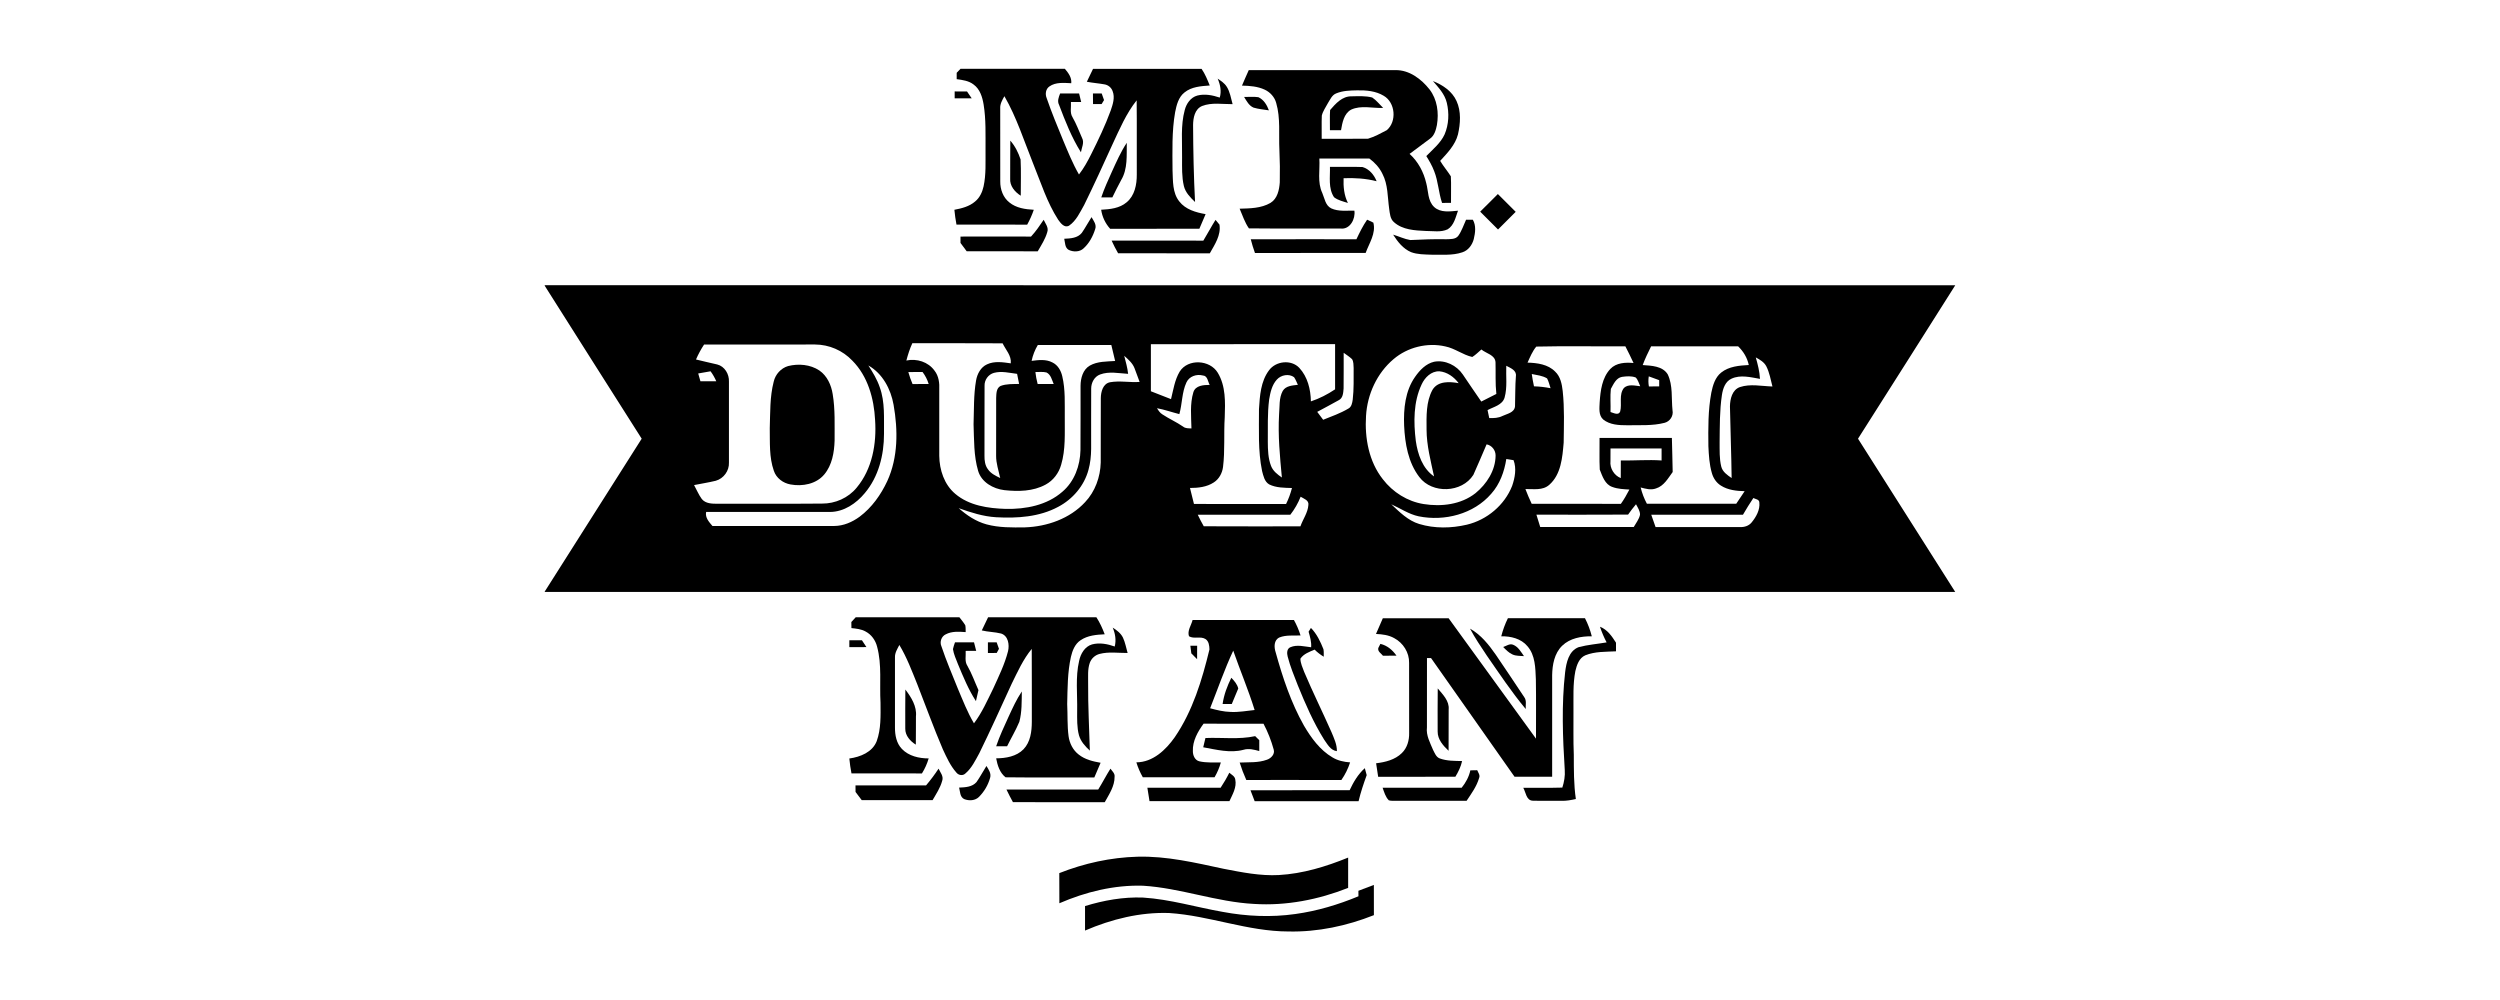 <?xml version="1.0" encoding="utf-8"?>
<!-- Generator: Adobe Illustrator 25.1.0, SVG Export Plug-In . SVG Version: 6.00 Build 0)  -->
<svg version="1.1" id="Layer_1" xmlns="http://www.w3.org/2000/svg" xmlns:xlink="http://www.w3.org/1999/xlink" x="0px" y="0px"
	 viewBox="0 0 5971.7 2388.7" style="enable-background:new 0 0 5971.7 2388.7;" xml:space="preserve">
<style type="text/css">
	.st0{fill:none;}
</style>
<path d="M2294.4,164.3h249.2c8.3,9.9,16.7,20.7,15.3,34.5c-17.4-0.8-36.9-3-52.1,7.6c-9,6.1-10.6,18.3-6.7,27.8
	c11.7,34.2,25.7,67.6,39.4,101.1c11.6,27.6,22.8,55.5,37.8,81.5c11.6-14.9,20.7-31.5,29.1-48.3c17.1-34.1,33.6-68.6,46.7-104.4
	c5-14.7,10.6-31.1,4.6-46.3c-3-8.6-10.6-14.9-19.6-16.3c-13.9-2.5-28.1-3.5-42-6.2c4.8-10.3,9.7-20.6,14.8-30.8h259.3
	c8.4,12.2,13.9,26,19.5,39.7c-20.8,1.5-43.6,2.9-60.4,16.7c-14.4,11.3-18.9,30-22.3,47.1c-8.1,45.9-6.4,92.8-6.2,139.2
	c1.2,25.1-0.5,53.1,16.1,73.9c14.9,19.4,39.8,26.4,62.9,30.4c-4.9,11.6-9.9,23.3-14.9,34.9c-71.1,0.1-142.1-0.1-213.1,0.1
	c-11.5-12.7-19-28.5-21.5-45.5c21.2-1.1,44.1-3.4,60.9-17.8c19.3-15.9,24.4-42.5,24.2-66.3c-0.3-59.1,0.4-118.1-0.3-177.2
	c-25,31.4-40.8,68.8-57.7,105c-22.1,48.5-44.2,97.1-67.7,144.9c-10,17.6-18.8,37.6-36,49.4c-11.3,6.4-20.3-6.2-26.1-14.2
	c-26.7-41.4-41.4-88.9-59.8-134.2c-21.7-54-39.4-110.2-68.6-160.8c-5.1,9.1-10.8,18.7-10,29.6c0.1,58,0,116,0.1,174
	c-0.3,18.8,6.7,38.4,21.8,50.2c16.3,13.4,38,16.4,58.3,17.5c-4.2,12.3-9.5,24.2-15.8,35.5c-56.3-0.1-112.6,0-168.9-0.1
	c-2.2-11.7-3.9-23.6-5-35.4c17.5-3.3,35.6-7.8,49.4-19.7c11-8.9,17.3-22.4,20.3-36c6.3-28.7,4.4-58.2,4.7-87.4
	c-0.2-36.1,1.3-72.6-4.6-108.5c-2.9-17.6-8.7-36.6-23.9-47.6c-11.5-9-26.4-10.9-40.4-12.8v-15.2
	C2288.2,170.6,2291.2,167.4,2294.4,164.3z"/>
<path d="M2982.9,167.5c116.8,0.1,233.6,0.1,350.3,0c33.2-0.6,61.8,21.2,81.5,46.1c18.5,23.9,22.6,56.1,17.6,85.2
	c-2.4,12-6.1,25.3-16.7,32.6c-16.1,12.2-32.3,24.3-48.6,36.2c20.4,18.3,33.6,43.3,39.8,69.7c5.3,19.3,3.3,42.5,19,57.2
	c15.4,14.2,38,10.5,56.9,8.8c-5.7,15.7-9.4,34.9-24.6,44.4c-16.4,7.8-35.1,3.9-52.5,4c-26-1.2-55.2-2.6-75.6-20.8
	c-9.5-7.9-10-20.9-11.7-32.2c-4-28-2.6-57.8-16.1-83.5c-7-14.6-18.1-26.9-31.2-36.5c-39.9,0.1-79.7,0-119.5,0
	c1.8,27.4-5.2,56.4,7,82.2c5.6,12.9,7.4,30.1,21.6,36.9c17.2,7.9,36.8,5,55.1,5.4c3,19.3-10.3,45.4-32.7,42.7
	c-73.1-0.4-146.2,0.4-219.2-0.4c-10-14.2-15.3-31.2-22.2-47c24.9-0.7,51.5-0.9,73.6-13.8c16.7-10.1,21-31,22.3-49
	c0.6-25.7,0.3-51.4-0.9-77.2c-1.9-37.5,3-76.1-7.7-112.7c-3.8-14-14.3-25.5-27.3-31.6c-16.9-7.9-36-9.3-54.4-9.7
	C2971.9,192.5,2977.2,179.9,2982.9,167.5z M3191.7,223.1c-10,3.9-14.2,14.5-19.5,22.8c-5.1,9.9-12.2,19.2-14.8,30.2
	c-0.8,18.4,0,36.9-0.3,55.4c36.9-0.2,73.9,0.4,110.8-0.2c15.6-4.7,30.2-12.7,44.6-20.3c24.5-20.6,20.7-66.3-7.4-82.3
	c-18.9-11.4-41.8-13.4-63.4-12.9C3224.9,216.1,3207.5,216.5,3191.7,223.1z"/>
<path d="M2908.6,187.8c7.9,5.4,16.3,10.8,21.5,19.1c8.2,12.5,10.1,27.8,14.2,41.9c-24.3,0.2-49.7-4.6-72.9,4.4
	c-17.6,7.4-21.3,28.5-21.5,45.5c0.3,61.3,1.5,122.6,4.7,183.8c-11.3-10.8-22.9-22.5-26.7-38.1c-5.2-22-4.3-44.7-4.3-67.1
	c0.6-38.2-3.8-77.3,6.4-114.6c3.9-15.3,14.2-30.2,30.1-34.5c17.8-4.6,36.4-0.8,53.5,4.9C2918.1,217.9,2914.9,202.2,2908.6,187.8z"/>
<path d="M3422.8,193.6c23.2,9.2,45.8,24.2,56.4,47.7c11.4,24.9,9.3,53.8,3.4,79.8c-6.5,25.3-25.4,44.5-42.5,63.2
	c7.7,12.8,17.5,24.3,25.5,36.8c1.2,21.1,0,42.3,0.4,63.5c-7.2,0-14.3,0-21.4,0.1c-8.4-24.7-9.1-51.5-18.8-75.8
	c-4.8-12.7-11.6-24.5-18.8-36.1c15.7-16.2,34.1-30.9,43.7-51.8c10.1-23.6,11.2-50.5,5.3-75.3
	C3451.2,224.9,3436.2,209.2,3422.8,193.6z"/>
<path d="M2280.4,218.4c9.8,0,19.7,0,29.5,0.1c3.7,5.5,7.4,10.9,11.2,16.4c-13.6,0-27.1,0-40.7,0V218.4z"/>
<path d="M2529.8,250.6c-4.8-9.1-0.9-18.5,2.5-27.3c15.1,0,30.2,0,45.3,0c1.7,6.8,3.4,13.6,5,20.4c-8.2,0-16.4,0-24.5,0
	c0.9,12.1-3,25.5,3.8,36.3c9.1,15.8,15.4,32.9,22.8,49.6c6,11-1,23-2.7,34.2C2559.9,328.6,2544.5,289.5,2529.8,250.6z"/>
<path d="M2610.7,223.3c7-0.1,14-0.1,20.9-0.1c1.9,5.3,3.8,10.6,5.6,15.9c-1.9,3.2-3.9,6.4-5.8,9.5c-6.8,0-13.7,0-20.5,0
	C2610.6,240.3,2610.7,231.8,2610.7,223.3z"/>
<path d="M2971.8,231.6c11.4,0.2,22.9-1.1,34.2,0.6c12.8,6,20.3,18.6,25,31.4c-12.2-2-24.7-2.9-36.6-6.5
	C2983.4,252.5,2977.7,241.2,2971.8,231.6z"/>
<path d="M3177.2,262.8c13.1-15.3,29-33.1,51-32.7c16.5-0.3,33.5-1.4,49.6,2.8c10.1,6.7,17.5,16.6,26.1,24.9
	c-25.3,1.1-52.5-7-76.5,4.1c-17.4,9.6-21,31.3-24.1,49.1c-8.8,0-17.7,0-26.5,0C3177.1,294.9,3176,278.8,3177.2,262.8z"/>
<path d="M2413.3,335.9c11.4,13,19.2,28.8,24.6,45.1c1.4,28.8,0.3,57.7,0.4,86.5c-14.1-8.7-26.7-23.6-25.3-41.1
	C2413.3,396.3,2412.8,366.1,2413.3,335.9z"/>
<path d="M2655.6,411c10.9-23.8,21.4-48,35.9-69.9c-0.5,29.8,2.6,62.4-13.4,89c-7.4,13.6-14.3,27.6-21.1,41.5c-8.8,0-17.6,0-26.4-0.1
	C2637.5,450.8,2646.7,430.9,2655.6,411z"/>
<path d="M3186.6,471.1c-14.3-21.6-9-48.2-9.8-72.5c26,0.4,52-0.7,77.9,0.4c16.1,4.8,27.6,18.6,33.6,33.9
	c-25.8-6.6-52.4-8.3-78.9-7.2c-0.8,20.2,1.1,40.8,10.3,59.1C3208.5,481.2,3196.2,478.6,3186.6,471.1z"/>
<path d="M3535.7,505.6c14.1-14.1,28-28.1,42.2-42.1c14.3,14.1,28.4,28.3,42.6,42.5c-14.1,14.1-28.2,28.1-42.2,42.2L3535.7,505.6z"/>
<path d="M2607.3,518.7c5,8.7,12.8,18.3,8.6,29c-5.3,16.9-14.2,33.4-27.4,45.4c-9.2,9-24.3,9.2-35.5,3.9c-9.6-5.2-8.7-17.6-10.9-26.7
	c14.6-0.6,32.2-1.5,42.1-14.2C2592.6,544.1,2599.3,531,2607.3,518.7z"/>
<path d="M3265.6,524.8c5,2.3,9.9,4.7,14.9,7c6.7,25.7-10.1,49.2-18.4,72.4c-88.1,0.1-176.3-0.1-264.4,0.1
	c-3.9-10.7-7.2-21.6-10-32.7c84.1-0.3,168.3-0.1,252.4-0.1C3247.6,555.4,3255.5,539.5,3265.6,524.8z"/>
<path d="M3502,524.8c5.3,0,10.7,0,16.1,0c8.2,14.1,5.9,31,2.3,46.2c-3.6,14-13.2,27.2-27.3,31.7c-24,8.2-49.7,5.2-74.5,5.7
	c-16.1-0.7-32.8-0.4-48-6.1c-19-8-32.1-24.9-42.9-41.8c13.7,4,26.8,10.5,41,12.9c28.6-1.3,57.3-2.6,86-1.9c9.8-0.4,22,0.5,28.6-8.1
	C3491.6,551.8,3496,537.9,3502,524.8z"/>
<path d="M2462.8,565.1c11.4-12.3,20.8-26.2,30.2-40.1c4.2,9.2,12.4,18.6,8.6,29.4c-4.7,16.5-14.2,31.1-22.8,45.9
	c-56.6-0.1-113.1,0.1-169.7-0.1c-4.9-6.7-9.8-13.3-14.8-19.9c0-5.1,0-10.2,0-15.2C2350.4,565.1,2406.6,564.8,2462.8,565.1z"/>
<path d="M2874.4,574.8c10-16.3,18.8-33.4,29.1-49.6c3.1,3.8,6.2,7.6,9.4,11.3c4.1,25.3-11.3,47.7-23.1,68.6c-73-0.2-146,0-219-0.1
	c-5.7-9.8-10.8-20-15.5-30.3C2728.3,574.8,2801.4,574.8,2874.4,574.8z"/>
<path d="M1301.2,681.3c1123.1,0.1,2246.2,0.1,3369.3,0.1c-77,122.5-155,244.2-232.3,366.5c77.4,122,154.8,244,232.2,366
	c-1123.1,0-2246.2,0-3369.2,0v-0.9c77.1-121.8,154.3-243.4,231.6-365.1c-77.1-121.8-154.7-243.3-231.6-365.3L1301.2,681.3z
	 M2179.3,819.8c-6.2,13.3-10.5,27.3-14.3,41.4c24.8-5.4,52.3,3.2,67.3,24.2c10.2,12.9,12.1,29.9,11.3,45.8
	c-0.1,52.5-0.1,105,0,157.6c0.4,33.6,11.9,68.8,38.3,90.9c33.1,28.1,78.4,34.6,120.5,35.9c47.7,1,98.5-8.7,135.3-41
	c28.8-24.4,42.5-62.5,43.2-99.5c0.5-51.2,0-102.5,0.2-153.7c0.2-18,5.5-38.5,22.1-48.1c18.3-10.4,40.2-9.6,60.5-11
	c-3-12.7-6.1-25.5-9.1-38.2c-58.5,0.1-117.1,0.1-175.6,0c-7,11.7-12,24.5-14.8,37.9c16.5-2.1,34.6-4.4,49.9,3.9
	c12.8,6.2,20.2,19.4,23.3,32.8c7.7,32.2,5.7,65.6,6,98.4c-0.3,37.8,2.3,76.5-8.7,113.2c-5.6,19.8-18.8,37.4-37,47.2
	c-29.9,16.4-65.6,16.9-98.6,13.3c-26.8-3.2-54.7-18.8-62.7-46.1c-10.6-36-9.5-74.1-10.9-111.2c1.2-34.9,0-70.1,6-104.6
	c2.7-15.7,11.1-31.8,26.2-38.6c17.8-8.4,38.1-5,56.7-2.4c2-18.5-12.1-32.2-19.5-47.8C2323,819.7,2251.2,819.9,2179.3,819.8z
	 M1681.8,823c-7.4,11.3-13.9,23.3-19.3,35.7c16.8,4.3,33.8,7.8,50.7,11.9c17.9,4.5,28.8,23.2,28,41c0.1,64.4,0.1,128.9,0,193.3
	c0.9,19.6-12.6,38.2-31.5,43.5c-17.1,4.2-34.5,6.8-51.8,10.3c6.2,11,10.9,23,18.5,33.3c9.1,11.2,24.6,11.3,37.8,11.3
	c83.1-0.3,166.2,0.4,249.3-0.4c31.5,0.3,62.8-13.5,82.8-38c37.2-44.5,47.9-105.2,44-161.7c-2.6-51.1-17.3-104.5-54.3-141.7
	c-23.2-24.5-55.5-38.4-89.2-38.6C1858.5,823,1770.1,823,1681.8,823z M2749.1,822.2c0,37.5,0,75,0,112.4c16,6.5,32.1,12.7,48.1,18.8
	c5.5-22.2,8.8-45.8,20.7-65.8c19.9-31.4,72.1-28.4,90.9,2.7c19.3,31.7,18,70.6,16.7,106.4c-2.5,39.6,0.8,79.5-4.1,118.9
	c-1.9,14.6-9.5,28.8-22.1,36.8c-16.7,11-37.3,13.2-56.8,13.2c3.2,12.7,6.3,25.5,9.5,38.2c73.3,0.2,146.6,0,220,0.1
	c6-12.2,10.7-25,14.1-38.2c-18.3-0.6-37.6-0.3-54.4-8.6c-11.3-6.6-13.9-20.5-17-32c-10-48.6-7.2-98.5-7.4-147.8
	c2-31.8,4.1-66.4,24-92.8c16.3-22.2,52.8-26.3,72.2-5.9c20,21.4,27.3,51.6,27.8,80.2c20.5-6.8,39.9-16.8,57.8-28.8
	c-0.1-36,0-72,0-108C3042.4,822.2,2895.8,822.2,2749.1,822.2L2749.1,822.2z M3328.7,857.9c-39.6,33.4-62.7,84-65.7,135.5
	c-3.4,52.7,6.7,109.1,40.2,151.4c23.7,30.9,58.8,53.1,97.4,59.2c42.3,6.8,89.4,1.3,123.9-26c26.8-21.9,47.6-54.2,48-89.6
	c0.2-12.8-8.8-24.6-21.5-27c-10.6,24.3-20.6,48.8-31.6,72.9c-27.2,43.1-98.5,45.9-129.1,5.2c-26.7-34.8-34.3-80-36.3-122.8
	c-1.6-40,2.5-83.1,26.3-116.7c11.1-15.9,25.7-31.3,45.3-35.9c26.3-5,54,8.7,68.7,30.6c14.6,21.5,29.1,43.1,44,64.5
	c11.9-6.3,24.1-11.9,36-18.2c-2.8-25.1-1.3-50.4-2-75.5c-0.8-17.8-22.4-21.1-33.8-30.7c-7.1,6.1-13.7,12.9-21.7,17.9
	c-22.5-5-41.5-20.6-64.4-25.2C3409.6,817.6,3362.2,829.3,3328.7,857.9L3328.7,857.9z M3669.7,827.9c-9.4,11.3-14.9,25.1-20.9,38.3
	c23.1,0.6,48.9,4,65.9,21.4c12.8,11.9,16.2,30,18.1,46.6c4.4,40.9,2.8,82.1,2.3,123.2c-3,35.1-6.1,75.9-34.4,100.7
	c-15.8,14.1-37.8,9.7-57,10.1c4.5,11.9,9.6,23.6,15,35.2c71,0.2,142-0.3,213,0.2c7.8-10.8,14.2-22.5,20.4-34.2
	c-13.7-0.9-27.7-1.3-40.7-6.2c-17.7-5.9-23.9-25.9-30.1-41.5c-1.3-25.1-0.1-50.4-0.5-75.6c57.6,0,115.2,0,172.8,0
	c0.9,27.1,1.2,54.3,1.9,81.4c-11,14.9-20.9,33.4-39.8,39.2c-12.1,4.6-24.8,0.8-36.7-2.3c3.3,13.5,8.3,26.6,14.9,38.9h213.4
	c6.7-10,13.3-20.1,20.1-30c-19.4-0.5-39.8-2.6-56.6-13.3c-10.9-6.7-18.3-17.8-21.7-30c-6.1-20.8-7.3-42.7-8.3-64.2
	c-0.5-42.7-0.9-85.8,7-127.9c3.6-17.5,9-36.4,23.6-48c18.5-14.8,43.2-16.8,65.9-18c-3.7-17.4-12.8-32.5-25.5-44.7H3944
	c-7.2,14.7-14.5,29.4-20.1,44.8c20.9,1.6,47.3,2.1,59.7,22.1c12.8,26.7,8.5,57.3,11.5,86c2.7,13.3-6,26.6-19,29.9
	c-29,7.5-59.3,5.2-89,5.8c-19.7,0-41.6-0.8-57.6-13.8c-11.5-10.4-8.9-27.3-8.4-41.2c1.9-27.7,5.6-58.3,25.4-79.5
	c14.2-15,36.3-16,55.5-14.2c-6.3-13.4-12.6-26.7-19.5-39.8C3811.7,827.7,3740.6,826.2,3669.7,827.9L3669.7,827.9z M3209.6,842.7
	c-0.2,28.4,0.3,56.9-0.2,85.3c-0.8,10.1-1.3,23.2-11.9,28.1c-16.9,9.6-34.1,18.4-51.1,27.7c4.7,6.3,9.4,12.5,14.2,18.9
	c20.2-8.1,41-15.4,59.8-26.5c8.1-4,9.6-13.6,10.8-21.6c3-25.1,2-50.4,2.2-75.7c-0.5-7,0.1-14.8-3.8-21
	C3223.5,852.1,3216.3,847.6,3209.6,842.7L3209.6,842.7z M2685.4,849.9c3.6,14.3,7.8,28.4,9.3,43.1c-22.2-1.3-45.4-6.5-66.9,1.5
	c-13.7,5-21.3,19.6-21.3,33.6c-0.3,48.1,0,96.2-0.1,144.3c-0.2,16.9-1.9,33.8-6.4,50c-10.2,37.9-37.6,70-72.2,88.2
	c-45.2,24.4-98.2,27.7-148.5,24.9c-30.9-1.8-60.4-11.4-89.3-21.7c19.2,17.1,41.3,31.8,66.4,38.7c29.9,8.1,61.1,7.6,91.8,7.2
	c52.8-1.8,107.2-20.7,143.7-60.2c24-25.3,36.5-60.1,37.4-94.7c0.3-51.3-0.2-102.6,0.2-153.9c0.2-15,5-34.6,22.2-37.9
	c23.3-4.1,47,1,70.5-0.7c-4.5-10.9-7.8-22.3-12.3-33.1C2705.1,867.1,2694.9,858.4,2685.4,849.9L2685.4,849.9z M4194,853.7
	c4.7,16.8,9.2,33.7,10,51.3c-22.2-3.8-46.6-10.5-68.1-0.4c-15,6.8-20.5,23.9-22.8,39c-5.6,37.2-5,74.9-5.5,112.4
	c0.2,19.5-0.8,39.3,3.9,58.4c3.1,12.8,14.6,20.5,24.8,27.5c-0.6-57.1-3-114.2-4-171.3c0.3-17.5,5.2-39.4,23.8-46
	c25.1-8.3,51.9-2.1,77.7-1.4c-4.3-16.4-7-33.4-14.8-48.5C4213.7,864.7,4203.5,859,4194,853.7L4194,853.7z M2101.4,924.9
	c13,35.6,9.7,74.1,10.2,111.3c0.1,50.3-12.9,102.6-45.9,141.7c-20.4,24.7-49.8,44.7-82.8,45c-98.7,0-197.4,0-296.2,0
	c-2.7,13.8,7,23.9,15.1,33.5c97,0.1,193.9,0.1,290.9,0c22-0.1,43-9.2,60.6-22.1c29.2-21.8,50.9-52.5,66.2-85.3
	c25.9-56.7,25.6-121.5,15-181.9c-6.6-37.6-26.2-74.8-60.3-94.1C2084.9,889.5,2095.1,906.3,2101.4,924.9z M3598,873.7
	c-1.1,25.2,2.9,51.2-4,75.9c-5.3,18.1-26.1,22.1-40.7,30c1.3,6.3,2.6,12.6,4,19c10.8,0.4,21.8,0,31.7-5c11.1-5.3,28.5-7.9,29.9-23
	c0.8-24,0.2-48.1,2.1-72C3623.1,884.3,3607.9,879.1,3598,873.7z M1667.8,892.1c1.8,6.2,3.6,12.4,5.3,18.7c12.6-0.1,25.2,0,37.9,0
	c-3.7-8.5-8.2-16.5-13.7-23.9C1687.5,888.7,1677.6,890.4,1667.8,892.1L1667.8,892.1z M2169.7,888.7c2.7,9.8,6.1,19.4,10.1,28.7
	c12.8-0.1,25.7,0,38.5-0.2c-3.1-10.3-8.1-20-14.6-28.6C2192.4,888.6,2181,888.6,2169.7,888.7L2169.7,888.7z M2374.4,890.6
	c-13.5,3.6-23.2,16.9-22.6,31c-0.4,55.7,0.1,111.3-0.2,166.9c-0.2,11.4,1.3,23.6,8.5,32.8c7,10.1,18.4,15.4,29.1,20.6
	c-3.8-17.7-10-35.1-9.8-53.3c0.1-45.9,0-91.8,0.1-137.8c0.5-10,0-23.5,10.5-28.9c14.1-5.3,29.5-4.4,44.3-4.8
	c-1.6-8-3.2-16.1-4.8-24.1C2411.4,890.8,2392.6,885.8,2374.4,890.6L2374.4,890.6z M2473.2,888.7c1.1,9.6,2.9,19.2,5.4,28.5
	c12.8,0.1,25.6,0.1,38.3,0c-4.3-9.8-6.7-22.5-17.2-27.5C2491.1,887.5,2482,888.9,2473.2,888.7L2473.2,888.7z M3395.8,918.3
	c-19.7,41.8-19.4,89.8-13.9,134.8c4.5,31.8,15.9,65.9,43.6,84.9c-7.9-37-17.8-73.9-17.9-112c-0.2-31.8-1.5-66.2,14.2-94.9
	c12.9-21.4,41.1-19.8,62.5-15.8c-11.1-14.8-27.4-26.8-46.3-28.4C3418.6,886.4,3403.3,901.8,3395.8,918.3L3395.8,918.3z M2834,913.5
	c-11,23.7-9.9,50.8-16.9,75.7c-17.8-4.5-35.3-10.8-53.4-14.1c3.4,5.4,7,11.2,12.7,14.6c16,10.6,33.8,18.4,49.6,29.3
	c5.6,4.7,13.1,4,20,4.4c-0.6-28.8-3.9-58.6,4.6-86.6c5.2-16.4,24.6-17.3,38.9-17.4c-4.4-7.9-4.8-21.9-16.3-22.5
	C2858.2,893,2840.7,898.8,2834,913.5z M3050,906.7c-11.8,12.9-15.6,30.8-18.4,47.5c-4.4,33.7-2.8,67.7-3.2,101.5
	c0.1,19.2,0.7,39.1,7.7,57.2c4.7,12.3,15.4,20.5,25.9,27.7c-4.7-50-9.6-100.2-6.7-150.4c1.7-18.8-0.6-39.2,8.7-56.3
	c7.4-12.6,23.4-13.1,36.2-14.7c-2.9-6.1-5.2-12.6-9.1-18.2C3078.9,892,3060,895.5,3050,906.7L3050,906.7z M3658.9,893.4
	c1.4,9.9,3.2,19.7,5.3,29.4c13.3,0.4,26.5,1.9,39.6,4.5c-2.6-7.8-4.4-16-8.3-23.4C3684.5,897.2,3671.2,896,3658.9,893.4z
	 M3847.8,929c-2,18.3-0.1,36.8-0.8,55.2c7.3,2.1,19.5,9.1,23.2-1.6c4.6-18.3-3.8-40,9-56.1c10.5-9.6,26.1-5.2,38.8-3.9
	c-3.4-7-5.2-15.3-10.8-20.9c-10.3-4-22-3-32.7-1.5C3860.2,902.7,3854.1,917.8,3847.8,929L3847.8,929z M3938.7,923.1
	c8.2,0,16.4-0.1,24.6-0.1c-0.1-5-0.1-10,0-14.9c-8.3-3-16.6-6.1-24.9-9.1C3937.1,907,3937.2,915.1,3938.7,923.1L3938.7,923.1z
	 M3847,1071.3c0,10.1-0.1,20.1-0.1,30.2c-1.9,16.9,8.8,34.3,24.6,40.5c0.2-14.1,0.1-28.1,0.1-42.1c32.5,0.6,65-2.3,97.4,0
	c0-9.6,0-19.1,0-28.7C3928.4,1071.3,3887.7,1071.3,3847,1071.3L3847,1071.3z M3562.1,1179.4c-41.9,48.6-111.7,66.4-173.4,53.9
	c-23.6-5-43.6-19.1-65.4-28.7c19.9,18.5,39.9,38.9,66.7,47c36.8,11.2,76.6,10.4,113.9,1.7c47.9-11.4,90-46.6,108.1-92.6
	c6.7-19.5,10.9-41.6,3.4-61.5c-5.8-0.9-11.6-1.9-17.3-2.8C3593.4,1126.5,3582.7,1156.4,3562.1,1179.4z M3106.8,1186.5
	c-6.1,15.4-14.4,29.9-24.6,43c-73.7-0.1-147.4-0.1-221.1,0.1c4.4,9.4,9.2,18.5,14.3,27.5c76.9,0.5,153.9,0.1,230.9,0.2
	c5.9-17.1,17.8-32.6,19-51C3127,1194.8,3114.5,1191.4,3106.8,1186.5z M4163.4,1229.5h-219.1c3.4,9.8,6.8,19.6,10.3,29.5
	c67.2,0.1,134.3,0.1,201.4,0c10.5,0.5,21.3-2.7,28.1-11.1c10.8-13.2,20.3-30,18.4-47.6c-0.2-7.7-9-7.8-14.3-10.7
	C4179.4,1202.5,4171.4,1216,4163.4,1229.5L4163.4,1229.5z M3907.9,1204.5c-6.7,8-13,16.2-18.9,24.7c-73,0.6-146,0.1-219,0.2
	c3.1,9.8,6.1,19.6,9.1,29.4c74.4,0.1,148.9,0.2,223.4,0.1c5.3-9.5,12.7-18.4,15-29.3C3917.7,1220.3,3912,1212.4,3907.9,1204.5
	L3907.9,1204.5z"/>
<path d="M1882.5,874.4c24.7-6.2,53-3.9,74.6,10.5c18.6,12.8,28.5,34.7,31.9,56.4c6.2,36.7,4.4,74.1,4.6,111.2
	c-0.9,28.2-6,58.4-24.6,80.7c-19.2,23.1-52.3,29.3-80.7,24c-17.7-3.1-34-15.1-39.8-32.5c-11.5-32.6-9.2-67.7-9.8-101.7
	c1.3-37.1,0-75,9.4-111.2C1852,894.4,1865.3,879.5,1882.5,874.4z"/>
<path d="M2033.6,1485.8c3.5-3.8,6.9-7.6,10.5-11.4c82.6,0.3,165.1,0,247.6,0.1c4.8,6.3,10.1,12.3,14.1,19.2
	c1.1,5.3,0.7,10.8,0.9,16.2c-15.9-1.1-33-2.4-47.6,5.3c-10.5,4.8-15,18.4-10.3,28.7c11.5,34.4,25.8,67.7,39.3,101.3
	c11.9,27.9,22.8,56.4,38.4,82.6c19.1-25.3,31.9-54.6,45.9-82.9c13.3-29.2,27.6-58.3,35.5-89.5c3.6-15.3,0.6-36.6-16.6-42.1
	c-15.1-3.8-31-3.7-46.1-7.4c5-10.5,10-21,15.1-31.5c86.2,0.1,172.4,0.1,258.6,0c8.3,12.7,14.5,26.6,19.9,40.7
	c-19.8,1-40.7,2.6-57.6,14.2c-13.4,8.8-19.6,24.6-23.1,39.7c-8.2,37-8,75.1-8.9,112.8c1.3,25.6-0.1,51.4,3.3,76.9
	c2.3,16.8,10.5,33.2,24.2,43.7c14.9,11.9,33.9,16.4,52.3,19.6c-5,11.7-10,23.4-15,35.1c-70.7-0.3-141.4,0.5-212.1-0.4
	c-13.8-10.9-19.3-28.6-22.4-45.3c23.1-0.1,48.6-4.4,65.4-21.7c16.6-17.3,19.7-42.5,19.8-65.4c-0.1-58.1,0.2-116.2-0.2-174.3
	c-20.6,25-33.8,54.7-48,83.5c-25.4,55.4-50.4,110.9-77.2,165.6c-9.5,17.1-18.1,35.7-33.3,48.5c-6.3,6.1-16.3,4.4-21.5-2.2
	c-14.4-16.2-23.3-36.2-32.4-55.7c-21.9-51.1-40.7-103.5-61-155.2c-12.9-31.9-25-64.3-42.8-93.9c-4.8,9.4-11,18.8-10.5,29.8
	c0.1,55.7,0.1,111.4,0,167.2c-0.1,18.2,3.4,37.8,16.6,51.4c16.4,17.1,41,22.6,63.9,22.6c-3.7,12.7-9.1,24.7-16.1,35.9
	c-56.1-0.3-112.2-0.1-168.3-0.1c-2.3-11.8-4-23.7-5.1-35.6c26.1-3.6,55.2-15.1,65.4-41.5c10.5-29.2,9.3-61,9.1-91.6
	c-2.6-44.7,3.6-90.4-8.2-134.1c-3.8-15.1-13.5-28.8-27.4-36.1c-10.3-5.9-22.4-6.9-33.9-8.2
	C2033.7,1495.4,2033.7,1490.6,2033.6,1485.8z"/>
<path d="M3303.1,1476.9c52.4-0.1,104.8,0.1,157.2-0.1c69.7,95.8,139.3,191.7,208.7,287.6c-0.1-47.2,0.5-94.3-0.3-141.5
	c-1.2-27.1-1.2-57.7-20.2-79.4c-15.1-18.2-39.9-24-62.5-23.6c3.8-14.9,9.1-29.4,15.9-43.2c61.4,0,122.8,0,184.1,0
	c7.1,13.7,12.5,28.2,16.3,43.2c-25-0.3-52.2,4.5-70.8,22.6c-18.6,18.1-23.4,45.2-23.9,70.1v242.7h-89.9
	c-66.5-94.5-133-188.9-199.4-283.4h-9.7c-0.1,55.2,0.1,110.4-0.1,165.6c-2.3,19.3,7.5,36.5,14.6,53.7c4,7.5,7.2,17.1,15.9,20.4
	c17,6.3,35.6,5.9,53.5,6.3c-2.9,13.4-9,25.8-16.1,37.5c-61.5,0.2-122.9,0.1-184.4,0.1c-1.8-10.8-3.4-21.6-4.9-32.3
	c22-2.6,45.2-8.3,61.4-24.3c12.9-12.4,18-30.8,17.5-48.3c-0.1-55.7,0.1-111.4-0.1-167.1c0.6-24.6-14.1-47.9-35.7-59.3
	c-13.2-7.4-28.5-9.2-43.4-9.9C3292.4,1501.8,3297.6,1489.3,3303.1,1476.9z"/>
<path d="M2848.7,1481c80.7,0.1,161.4,0.1,242.1,0c6.5,11.7,11.8,24.1,15.8,36.9c-16.7,0.8-34.4-1.6-50.3,4.7
	c-13.8,6.2-13.2,23.5-9.1,35.7c16.7,60.3,36.7,120.4,67.6,175.1c17.3,29.3,38.2,58.3,68.1,75.8c12.7,7.7,27.4,10.9,42.1,11.9
	c-4.9,15-11.9,29.2-20.9,42.1c-75.7-0.3-151.4,0-227.1-0.1c-6.1-13.5-11.4-27.4-15.8-41.6c21.7-1.1,44.4,0.9,65.2-6.8
	c9.7-3.3,19.4-13.1,16.1-24.2c-5.9-21.4-14-42.2-24.4-61.8c-47.7,0.1-95.4,0.2-143.1-0.1c-13.9,19.1-26.6,41.3-25.6,65.7
	c-0.1,10,4.8,21.7,15.4,24.2c16.8,3.9,34.3,2.5,51.4,2.8c-3.4,12.4-8.5,24.2-15,35.3c-57.2-0.2-114.3-0.1-171.4,0
	c-6.4-11.3-11.6-23.2-15.4-35.6c39.4-0.2,70.4-29.7,91.7-60c42.9-62.7,65.2-136.6,82.9-209.7c-0.2-8.7-1.4-19.6-9.4-24.8
	c-12-7.6-27.6,0.6-39.5-6.7C2835.6,1506.5,2845.6,1493.6,2848.7,1481z M2890.6,1691.8c16.1,4.4,32.5,8.4,49.3,8.8
	c19.1,1,38-2.7,57-4.6c-14.9-48-34.6-94.4-51.1-141.8C2924.8,1599.1,2908.8,1645.9,2890.6,1691.8L2890.6,1691.8z"/>
<path d="M3821.8,1497.1c17.8,6.9,28.5,22.6,38.3,38.1c0,6.8,0,13.7,0,20.6c-24.5,1.3-50.1,0.1-73.3,9.5
	c-14.9,6.5-20.4,23.3-23.8,37.8c-6.1,31.3-4.2,63.4-4.5,95.2c0.3,34.9-0.7,69.9,0.8,104.8c0.1,35.2-0.2,70.6,4.9,105.5
	c-11.3,2.5-22.8,4.7-34.4,4.3c-23-0.4-46.1,0.4-69-0.3c-15.2-0.9-16.1-20.3-22.2-30.8c31.1-0.4,62.2,0.5,93.3-0.5
	c4.4-13.6,6.9-27.8,5.8-42.1c-4.9-77.7-7.9-155.9,0.9-233.5c2.8-22.5,8.4-50.9,32.4-59.9c21.8-5.8,44.5-7.5,66.7-11.3
	C3831.4,1522.5,3826.1,1510,3821.8,1497.1z"/>
<path d="M2657.9,1499.2c9.7,6.1,19.3,13.3,24.5,23.9c5.4,11.6,7.6,24.5,11.1,36.7c-22.3,0.1-45-3.5-66.9,2.2
	c-10.9,2.8-19.7,10.9-23.5,21.5c-5.5,15.7-3.6,32.6-3.9,48.9c-0.4,53.6,2.6,107.1,4.1,160.6c-11-10.1-21.6-21.7-25.9-36.4
	c-5.2-19.1-4.4-39.2-4.4-58.8c0.8-39.7-4.4-80.1,4.7-119.2c3.5-16.8,13.4-34.2,30.8-39.3c18-4.8,37-1.1,54.2,5
	C2666.6,1529.1,2664,1513.5,2657.9,1499.2z"/>
<path d="M3131.4,1499.9c14,14.3,22.6,32.5,29.9,50.9c1.2,5.9,0.5,11.9,0.7,17.9c-7.9-4.8-15.3-10.5-21.9-17
	c-12.2,5.4-26.3,10.1-33.9,21.8c0.4,11.1,5.2,21.3,9.1,31.6c20.5,48.5,44,95.8,65.3,144c6,14.5,13.1,29.1,12.8,45.2
	c-15.1-1.9-22.5-16.5-30.4-27.5c-25.6-40.9-44.9-85.3-63-129.9c-8.8-22.6-18.2-45.2-24.2-68.7c-2.1-7.8-2.1-18.9,6.8-22.3
	c15.8-6.7,33-1.5,49.3,0.2c1.1-12.8-2.7-25.1-6.1-37.2L3131.4,1499.9z"/>
<path d="M3511.4,1501.6c25.9,14.6,44.7,38.1,61.4,62.1c23.2,33.6,45.4,67.9,68.2,101.7c6.1,8.1,2.8,18.8,3.5,28.2
	c-33.9-40.5-63.1-84.7-93.3-128.1C3537.3,1544.6,3523.1,1523.8,3511.4,1501.6z"/>
<path d="M2028.8,1529.4c10,0,20.1,0,30.1,0c3.6,5.4,7.2,10.8,10.7,16.3c-13.6,0.1-27.2,0.1-40.8,0.1L2028.8,1529.4z"/>
<path d="M2281.2,1534.3c15.1,0,30.3,0,45.4,0c1.7,6.8,3.4,13.6,5.2,20.4c-8.4,0-16.8,0.1-25.1,0.1c0.8,11.8-2.9,25,4,35.5
	c10.7,18.5,17.7,38.8,26.5,58.2c-2,8.8-3.9,17.6-6,26.3c-17.8-27.6-30.4-58.2-43-88.5c-4.4-11.7-10.1-23.3-11.9-35.8
	C2277.4,1545,2279.4,1539.6,2281.2,1534.3z"/>
<path d="M2359.8,1534.3c7,0,13.9,0,20.9,0c1.8,5.2,3.7,10.4,5.5,15.6c-1.9,3.2-3.6,6.5-5.4,9.8c-7,0-14,0-21,0.1V1534.3z"/>
<path d="M3292.3,1547.9c1.2-2.5,3.7-7.4,5-9.9c16.3,3.8,29.1,14.8,38.5,28.2c-10.8,0.1-21.6,0.1-32.4,0.1
	C3299,1560.6,3290.3,1556.2,3292.3,1547.9z"/>
<path d="M3590.6,1545.5c7.7-2.5,15.7-9,24-5.3c12.1,4.9,18.5,17,25.7,27.1c-9.2-0.9-19,0-27.6-4.1
	C3604,1559.3,3597.2,1552.2,3590.6,1545.5z"/>
<path d="M2843.4,1542.5c5.4,0,10.8,0,16.2,0c0,10.7,0,21.4-0.1,32.1c-4.7-4.6-9.2-9.2-13.8-13.9
	C2845,1554.7,2844.2,1548.6,2843.4,1542.5z"/>
<path d="M2941.2,1619c7.2,7.4,14.1,15.3,16.6,25.6c-5.4,12.3-10.1,24.8-15.5,37.1c-7.3,0-14.6,0-21.9,0
	C2923.5,1659.7,2931.4,1638.8,2941.2,1619z"/>
<path d="M3434.3,1644.4c12,14.4,28.1,30,26.1,50.4c-0.3,32.8,0.1,65.7-0.2,98.6c-12.9-12.2-26.3-27.1-26.1-46
	C3434.1,1713.2,3433.8,1678.8,3434.3,1644.4z"/>
<path d="M2162.6,1647.1c14,18.3,27.8,40.2,25.3,64.2c-0.3,22.4,0.2,44.9-0.3,67.4c-13.3-8.1-25.4-21.6-25.2-38
	C2162.5,1709.5,2162.1,1678.3,2162.6,1647.1z"/>
<path d="M2409.4,1711.5c9.5-20.5,18.8-41.1,31.4-59.8c-0.4,24.1,0.4,48.9-5.9,72.4c-8.4,20.1-19.7,38.9-29.3,58.5
	c-8.7,0-17.4,0-26.1,0C2387.7,1758.2,2398.8,1734.9,2409.4,1711.5z"/>
<path d="M2879.4,1762.9c39.6-1.7,79.8,4,118.8-4.5c3.2,3.2,6.6,6.5,9.8,9.7c0,8.6,0,17.2,0,25.9c-12.2-3.3-25.1-6.9-37.7-3
	c-31.8,8.5-64.6-0.3-96.2-6C2876,1777.7,2877.7,1770.3,2879.4,1762.9z"/>
<path d="M2332.7,1867.9c8.6-12.3,15.6-25.6,23.6-38.2c5.2,8.5,12,17.8,8.7,28.5c-4.8,17.1-13.9,32.6-26.4,45.2
	c-9.1,9.3-23.9,10-35.4,5.4c-10.4-4.9-9.7-18-12.2-27.5C2305.5,1880.7,2322.7,1880,2332.7,1867.9z"/>
<path d="M3223.9,1887.5c9.1-19.4,20.1-38.2,36.2-52.6c1.5,5.5,3,11,4.5,16.6c-7.4,20.5-14.4,41.1-19.4,62.3c-82.7,0-165.4,0-248.2,0
	c-3.3-8.7-6.6-17.4-10-26.1C3066,1887.4,3144.9,1887.5,3223.9,1887.5z"/>
<path d="M2212.1,1876c10.8-12.7,20.7-26,29.8-39.9c4.3,9,12.5,18.3,8.7,28.9c-4.5,16.8-14.3,31.3-22.9,46.2h-169.4
	c-4.9-6.5-9.8-13-14.7-19.5c0-5.2,0-10.5-0.1-15.7C2099.7,1875.9,2155.9,1875.9,2212.1,1876z"/>
<path d="M2623.3,1885.9c10.2-16.4,18.9-33.5,29.2-49.8c4.1,6,11,11.3,9.9,19.4c0.2,22.4-13.1,41.8-23.5,60.7
	c-73.1-0.1-146.2,0.1-219.3-0.1c-5.5-9.9-10.6-20-15.5-30.2C2477.2,1885.8,2550.3,1885.8,2623.3,1885.9z"/>
<path d="M3512.2,1840.1c5.4-0.1,10.9-0.2,16.4-0.3c2.4,5.9,7.5,11.9,4.5,18.6c-5.8,20.1-18.4,37.2-29.8,54.4
	c-55.6,0-111.2-0.1-166.8,0.1c-6.4-0.3-13,0.7-19.1-1.2c-8-8.2-11-19.5-14.8-30c63-0.1,126,0,188.9-0.1
	C3501.3,1869.4,3508.9,1855.5,3512.2,1840.1z"/>
<path d="M2915.7,1881.6c7.6-11.5,14.6-23.4,20.7-35.8c5.4,4.7,13.4,8.4,14.3,16.4c3.8,18.4-6.6,35.4-14,51.5
	c-63.6-0.1-127.3-0.1-190.9,0c-1.9-10.6-3.5-21.3-5.1-32C2799,1881.6,2857.3,1881.9,2915.7,1881.6z"/>
<path d="M2530.3,2085.6c59.5-23.5,122.9-37.5,186.9-39.2c69.7-1.9,138.1,14.4,205.8,28.9c43.4,8.4,87.4,17.3,131.8,14.9
	c57.2-3.2,112.7-20.2,165.5-41.7c0,24.1,0,48.3,0,72.4c-71.1,28.1-148,43.2-224.6,38.3c-90-4.6-175.6-38-265.5-43.5
	c-68.7-2.1-136.9,14.7-199.7,41.9C2530.2,2133.7,2530.3,2109.7,2530.3,2085.6z"/>
<path d="M3244.8,2127.8c12.4-4.5,24.6-9.2,36.9-14c0,24.1-0.1,48.1,0.1,72.2c-64.7,25.7-134.3,40.6-204.2,39
	c-96.9-0.1-188.6-37.8-284.8-44.1c-69.1-2.4-137.8,14.6-201,41.9c0-19.5,0-39,0-58.5c44.8-13.8,91.7-22.1,138.7-20.3
	c64.6,4.1,126.8,23.1,190.3,34.2c57,10.7,115.8,13.3,173.3,5.1c51.9-7.2,102.5-22.3,150.8-42.4
	C3244.7,2136.6,3244.7,2132.2,3244.8,2127.8z"/>
<g>
	<rect class="st0" width="5971.7" height="2388.7"/>
	<line class="st0" x1="0" y1="1990.6" x2="5971.7" y2="1990.6"/>
	<line class="st0" x1="0" y1="1592.4" x2="5971.7" y2="1592.4"/>
	<line class="st0" x1="0" y1="1194.3" x2="5971.7" y2="1194.3"/>
	<line class="st0" x1="0" y1="796.2" x2="5971.7" y2="796.2"/>
	<line class="st0" x1="0" y1="398.1" x2="5971.7" y2="398.1"/>
	<line class="st0" x1="4976.4" y1="0" x2="4976.4" y2="2388.7"/>
	<line class="st0" x1="3981.1" y1="0" x2="3981.1" y2="2388.7"/>
	<line class="st0" x1="2985.8" y1="0" x2="2985.8" y2="2388.7"/>
	<line class="st0" x1="1990.6" y1="0" x2="1990.6" y2="2388.7"/>
	<line class="st0" x1="995.3" y1="0" x2="995.3" y2="2388.7"/>
</g>
</svg>
